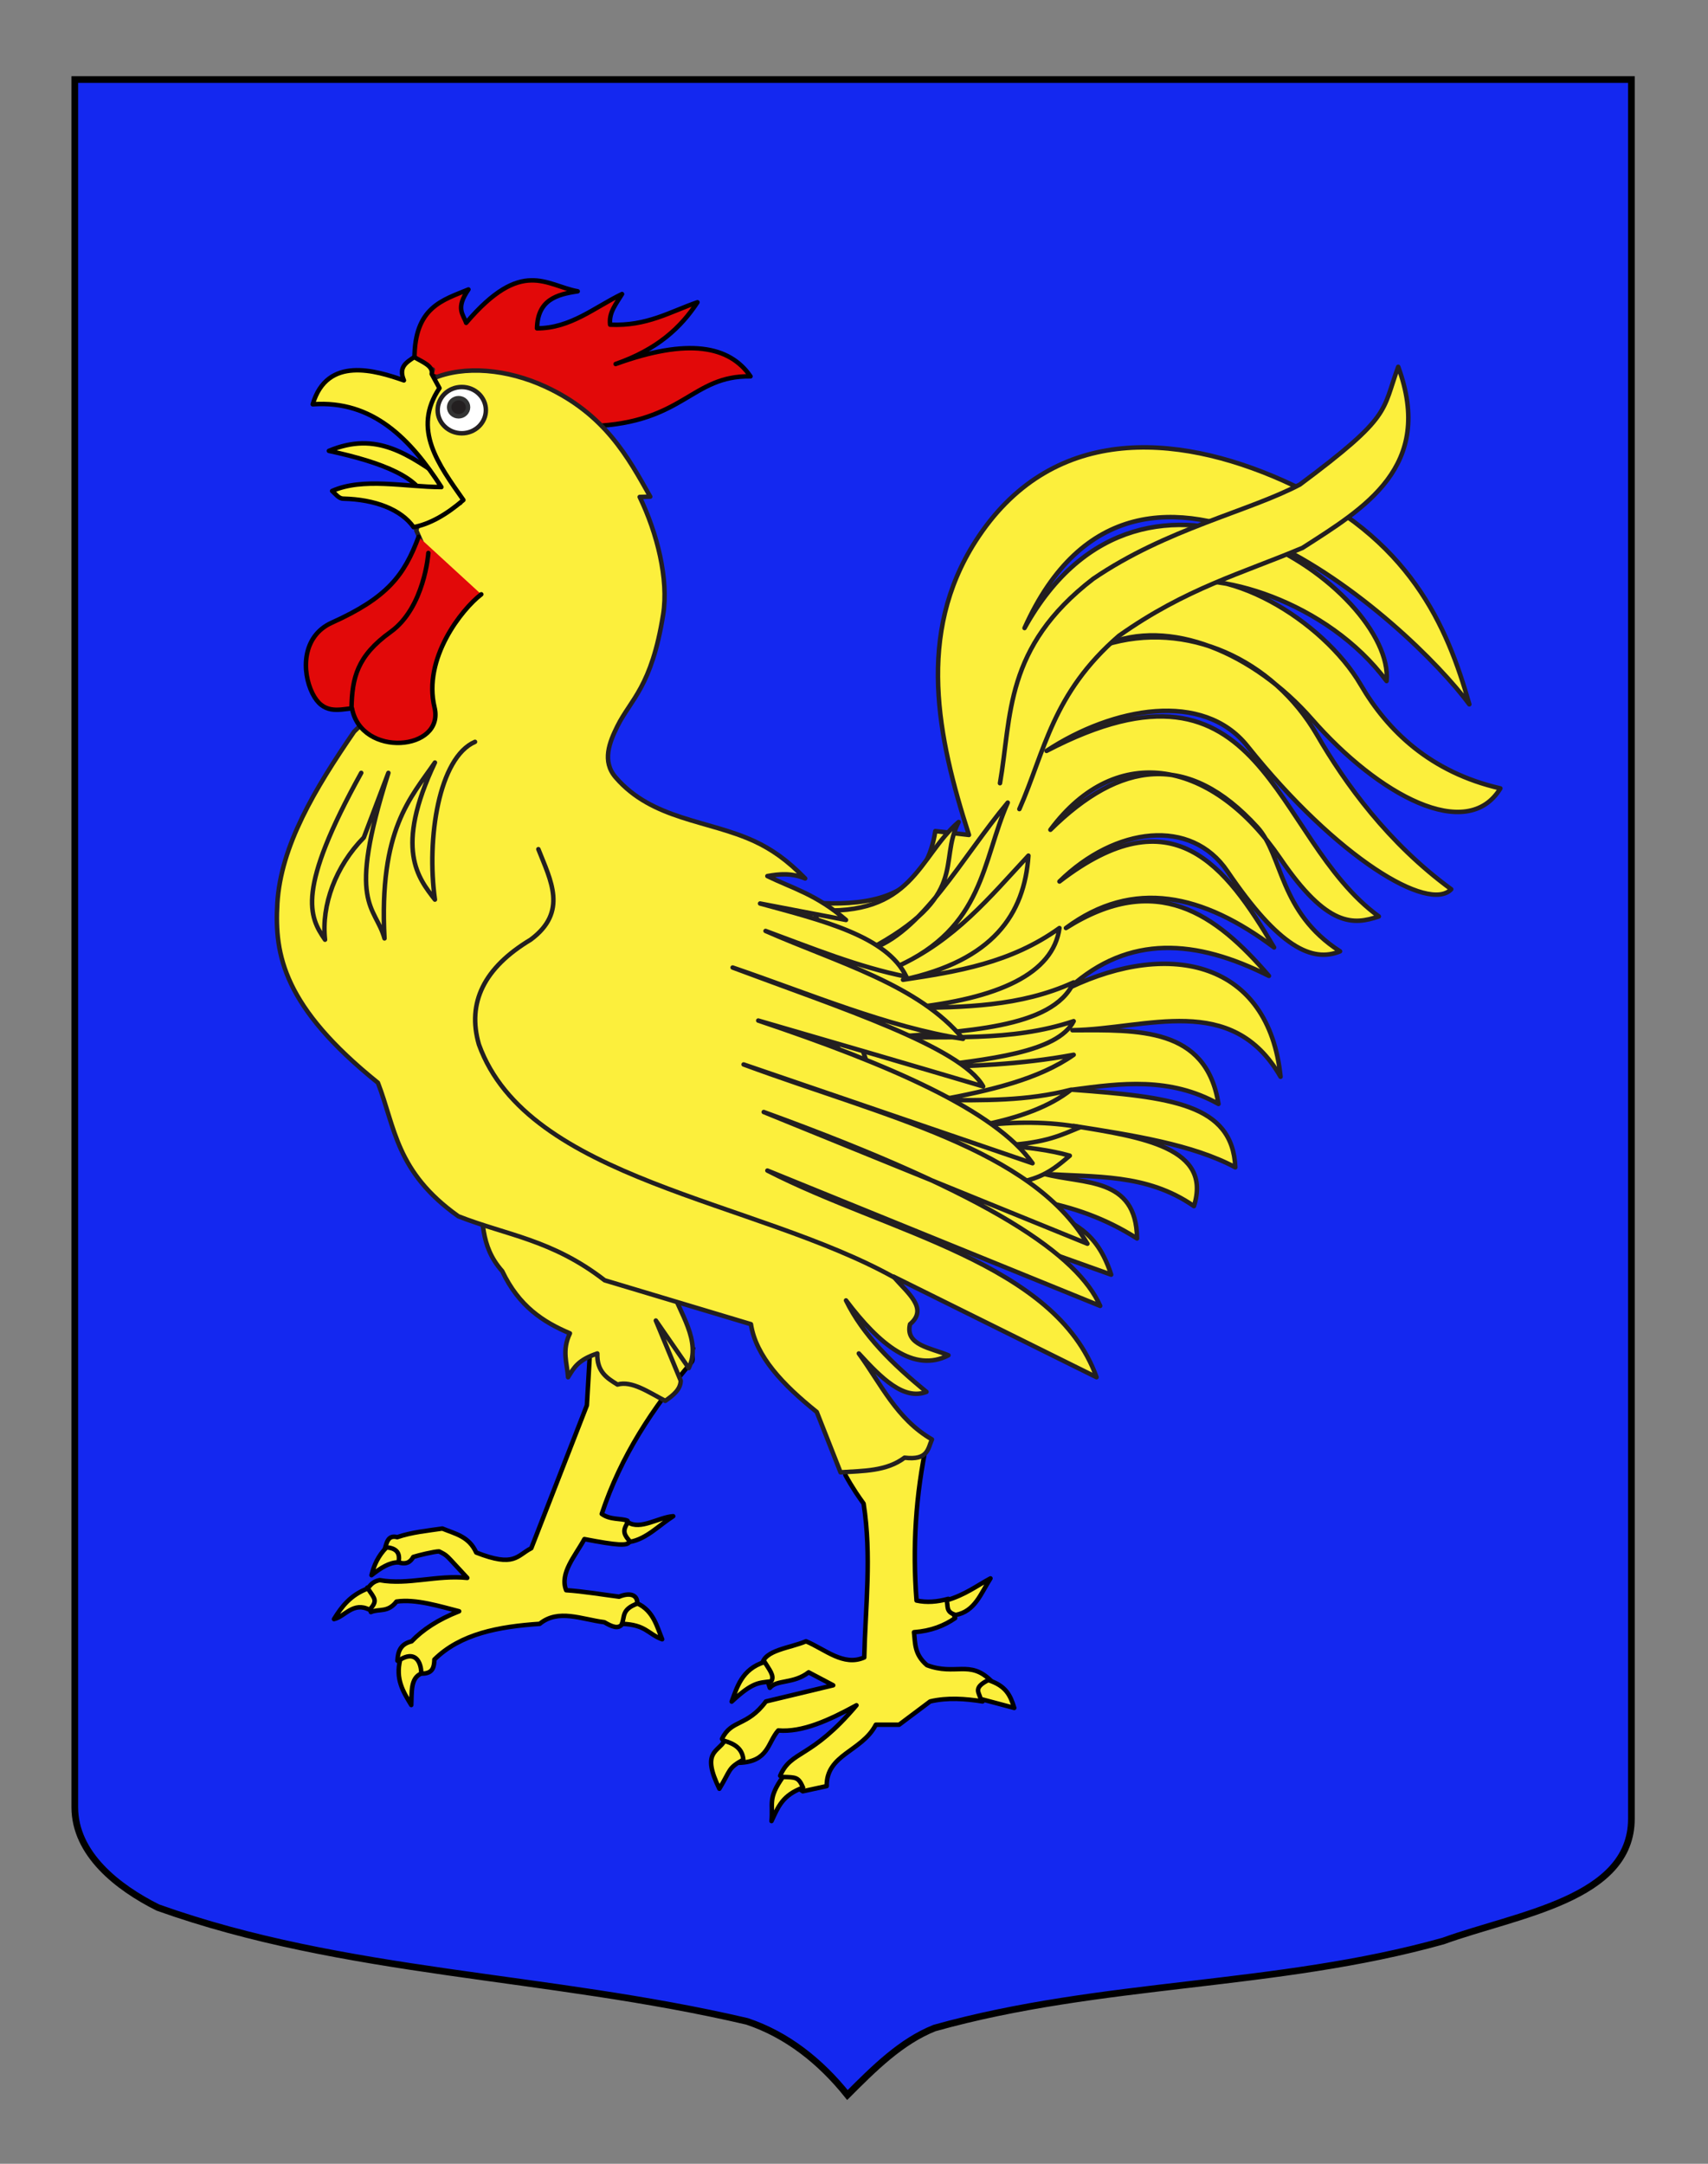 <?xml version="1.0" encoding="utf-8"?>
<!-- Generator: Adobe Illustrator 15.1.0, SVG Export Plug-In . SVG Version: 6.00 Build 0)  -->
<!DOCTYPE svg PUBLIC "-//W3C//DTD SVG 1.1//EN" "http://www.w3.org/Graphics/SVG/1.1/DTD/svg11.dtd">
<svg version="1.1" id="Calque_2" xmlns="http://www.w3.org/2000/svg" xmlns:xlink="http://www.w3.org/1999/xlink" x="0px" y="0px"
	 width="255.118px" height="323.148px" viewBox="0 0 255.118 323.148" enable-background="new 0 0 255.118 323.148"
	 xml:space="preserve">
<rect x="0" y="0" width="255.118" height="323.148" fill="#808080" stroke="none"/>
<path fill="#1428F0" stroke="#000000" d="M11.17,11.88c78,0,154.504,0,232.504,0c0,135.583,0,149.083,0,259.75
	c0,12.041-17.098,14.25-28.098,18.25c-25,7-51,6-76,13c-5,2-9,6-13,10c-4-5-9-9-15-11c-30-7-60-7-88-17c-6-3-12.406-8-12.406-15
	C11.17,246.339,11.17,148.255,11.17,11.88z"/>
<g id="Coq" transform="matrix(0.67,0,0,0.67,65.745,-149.366)">
	<path id="Pattes" fill="#FCEF3C" stroke="#000000" stroke-linecap="round" stroke-linejoin="round" d="M42.358,511.395
		l-8.347,2.445l-1.303,22.346L20.313,568.04c-3.228,1.643-3.665,4.336-12.27,0.961c-1.639-3.607-4.603-4.133-7.562-5.35
		c-3.227,0.484-6.842,0.816-10.058,1.927c-2.21-0.604-2.376,1.545-2.8,2.729l2.836,2.782c1.921,0.744,2.925,0.034,3.548-1.107
		c0.998-0.328,4.716-1.238,5.761-1.229c2.035,1.061,1.165,0.424,6.277,5.903c-6.706-0.714-13.279,1.64-19.511,0.5
		c-2.092,0.385-2.234,1.742-2.783,1.675l0.803,5.441c1.832-0.802,3.76,0.197,5.707-2.338c4.301-0.639,9.738,1.085,13.965,2.159
		c-4.732,1.849-8.137,4.13-10.594,6.705c-2.537,0.592-3.068,2.362-3.156,4.317l5.618,2.87c2.368-0.061,2.556-1.589,2.621-3.139
		c5.82-5.738,14.321-7.339,23.471-7.953c4.185-3.414,9.306-0.996,14.411-0.359c1.628,0.953,3.16,1.661,4.03,0.359
		c2.998-1.588,2.221-3.177,3.317-4.763c-0.066-1.774-1.768-2.226-4.048-1.286c-3.395-0.426-8.125-1.217-11.808-1.443
		c-1.489-3.795,2.002-7.601,4.067-11.396c14.806,2.876,8.636,0.265,9.595-4.102c-1.32-0.58-3.843-0.114-5.724-1.516
		c4.234-12.832,11.374-23.675,20.01-33.797c0.668-0.783-0.327-2.315,0.358-3.086L42.358,511.395z M100.016,535.74l-11.093,3.602
		l1.427,12.395c0.705,1.295,1.486,2.594,2.337,3.89c0.539,0.818,1.116,1.64,1.712,2.461c1.828,11.73,0.405,22.913,0.143,34.296
		c-4.62,2.051-8.714-1.808-12.984-3.602c-3.594,1.548-9.286,1.926-9.791,5.188l1.729,5.191c1.555-1.872,5.254-0.834,8.652-3.461
		l5.474,2.891l-14.999,3.602c-4.234,5.694-7.676,3.946-9.791,8.346l3.888,5.331c6.526-0.276,6.261-4.515,8.65-7.205
		c5.347,0.461,11.336-2.279,17.442-5.617c-10.182,12.083-14.543,9.934-17.015,15.713l5.048,3.458l5.332-1.159
		c-0.104-7.107,7.864-7.679,10.952-13.679h5.19l6.919-5.19c3.891-0.91,7.791-0.614,11.683,0l1.872-4.62
		c-4.757-4.704-7.928-1.073-14.269-3.459c-2.857-2.451-2.591-4.898-2.889-7.349c3.817-0.287,6.745-1.455,9.167-3.139l-1.534-4.298
		c-2.446,0.678-4.812,0.873-7.065,0.375c-0.921-11.771-0.214-23.543,2.319-35.312L100.016,535.74z"/>
	<path id="path2292" fill="#FCEF3C" stroke="#231F20" stroke-linecap="round" stroke-linejoin="round" d="M8.542,488.749
		c1.285,5.843,0.109,11.686,5.299,17.532c3.728,7.868,9.201,11.376,15.084,13.858c-1.841,3.83-0.628,6.639-0.408,9.784
		c1.346-2.195,2.226-3.847,6.523-5.298c-0.132,4.098,2.179,5.511,4.484,6.931c3.194-0.936,6.99,1.741,10.654,3.636
		c1.771-1.233,3.403-2.522,3.454-4.49l-5.547-13.414l7.338,10.6c2.887-6.116-2.063-12.23-4.076-18.346"/>
	<path id="path2294" fill="#FCEF3C" stroke="#231F20" stroke-linecap="round" stroke-linejoin="round" d="M58.216,421.732
		c21.711,1.359,48.586,9.741,52.175-13.548l7.495,0.865c-7.027-21.812-11.744-44.806,1.44-65.436
		c16.701-26.13,44.53-24.28,68.605-13.549c28.336,12.632,36.63,32.629,41.509,49.869c-13.102-17.811-73.802-73.588-99.161-17.007
		c26.874-48.5,82.659-8.293,80.712,11.818c-13.089-17.657-38.315-25.394-50.157-21.331c13.724-5.777,35.987,7.77,44.406,22.181
		c5.948,10.182,15.479,19.483,31.119,23.075c-7.442,12.224-27.203,1.483-41.988-15.399c-13.011-14.858-31.895-22.801-46.158-16.576
		c18.131-5.654,37.515,3.244,47.268,20.064c6.294,10.854,15.844,24.104,29.924,34.396c-4.97,5.226-25.335-6.767-45.447-31.923
		c-9.867-12.341-29.905-8.706-44.776,1.08c49.007-25.558,49.974,19.362,74.081,36.898c-5.588,1.875-11.419,2.577-21.965-12.914
		c-14.842-21.807-36.379-26.402-51.251-6.401c15.509-15.305,30.626-17.573,46.122-0.592c5.76,6.312,4.809,18.94,18.448,27.689
		c-6.161,2.544-13.594-0.838-25.103-17.835c-8.104-11.976-24.966-9.964-37.451,2.268c25.19-19.415,37.002-3.629,47.85,14.702
		c-15.815-11.839-31.36-15.501-46.409-4.325c20.216-12.768,33.404-3.172,45.257,10.666c-16.277-8.206-31.189-9.253-44.391,2.596
		c22.484-10.687,44.346-5.735,46.985,19.889c-10.881-18.937-29.838-10.639-46.408-10.376c14.704-0.055,29.829-0.71,32.571,16.434
		c-10.858-6.054-21.713-4.629-32.571-3.174c21.753,1.631,35.742,3.096,36.319,17.302c-9.501-5.082-22.78-7.141-36.032-9.225
		c15.377,2.489,30.921,4.89,26.807,17.873c-10.594-7.365-22.116-6.369-33.436-7.206c8.728,2.391,20.621,0.56,20.755,14.412
		c-7.206-4.592-14.414-6.97-21.62-8.359c5.298,5.422,11.994,4.547,15.853,16.431l-24.213-8.649L58.216,421.732z"/>
	<path id="Crete" fill="#E20909" stroke="#000000" stroke-linecap="round" stroke-linejoin="round" d="M-1.954,306.621l-3.771-3.669
		c-0.028-11.587,6.279-13.093,12.027-15.492c-2.921,4.249-1.167,5.492-0.51,7.439c12.468-14.605,17.812-8.302,24.868-7.032
		c-4.673,0.692-8.937,1.892-9.07,8.256c7.516-0.002,12.825-4.693,18.955-7.644c-1.279,2.145-3.004,4.14-2.649,6.83
		c8.232,0.368,13.351-2.894,19.464-4.994c-3.649,5.557-8.855,10.494-18.241,13.758c16.178-5.857,25.404-4.064,30.063,2.752
		c-13.234-0.197-14.726,10.303-35.261,11.107L-1.954,306.621z"/>
	<path id="path2298" fill="#FCEF3C" stroke="#231F20" stroke-linecap="round" stroke-linejoin="round" d="M83.295,425.768
		c22.197,1.59,23.242-11.847,32.285-19.602c-4.69,9.166,2.736,16.275-20.178,28.534c11.88-3.433,20.981-20.768,31.131-32.859
		c-5.728,12.981-5.258,27.873-24.791,36.607c12.982-5.876,20.841-15.595,29.402-24.789c-0.878,13.107-7.925,23.379-27.96,27.671
		c12.004-1.82,23.999-3.699,34.879-11.53c-1.401,10.176-13.5,15.766-33.726,17.872c12.417-0.262,24.853-0.276,36.897-5.764
		c-4.751,10.445-24.606,10.82-42.661,12.395c14.221-0.533,28.441,1.007,42.661-3.747c-3.643,7.049-19.191,8.544-34.013,10.376
		c11.005-0.407,21.895-0.619,34.013-2.882c-7.842,5.514-18.728,7.985-29.979,10.092c9.801,0.063,19.601,0.246,29.402-2.308
		c-4.591,3.664-11.552,6.337-20.754,8.078c8.359-1.055,15.95-0.962,22.772,0.289c-4.095,1.66-7.453,3.481-16.719,4.034
		c5.085,0.488,10.085,1.063,14.412,2.308c-3.678,3.073-7.146,6.257-16.43,6.34l-23.062-10.664L83.295,425.768z"/>
	<path id="path2300" fill="#FCEF3C" stroke="#231F20" stroke-linecap="round" stroke-linejoin="round" d="M-1.65,307.334
		c7.044-3.044,16.642-2.123,25.13,1.8c13.269,6.131,18.44,15.773,23.356,24.509l-2.352,0.065c3.865,8.018,6.497,18.305,5.23,26.214
		c-2.591,16.176-7.207,18.874-10.192,24.867c-1.798,3.611-3.49,7.834-0.407,11.414c8.225,9.551,20.685,9.494,30.981,14.267
		c3.766,1.747,7.291,4.18,11.272,8.276c-3.023-1.26-5.744-1.012-8.419-0.53c5.678,2.767,10.857,4.037,17.529,9.784l-19.159-3.669
		c13.855,3.779,28.252,7.256,32.612,16.307c-10.718-2.14-21.007-6.374-31.389-10.19c15.893,7.001,34.187,12.005,44.027,24.051
		c-16.854-2.626-34.187-10.033-51.364-15.897c23.55,8.831,50.949,17.664,55.849,26.498c-16.494-4.893-33.299-9.785-50.142-14.677
		c28.917,9.703,52.763,19.938,61.149,31.805l-64.41-22.021c31.46,11.615,64.059,18.717,76.64,39.958L72.136,470.81
		c51.542,18.726,70.017,32.068,75.009,43.215l-74.194-30.167c26.821,13.781,64.204,20.519,73.379,46.065l-45.249-22.422
		c2.968,3.534,7.887,7.068,3.668,10.6c-1.141,4.706,4.629,5.267,8.56,6.931c-7.61,3.961-15.351-2.308-22.829-12.23
		c3.752,7.67,10.293,14.144,17.937,20.382c-5.028,1.958-10.055-3.044-15.083-8.559c4.926,6.782,8.464,14.644,16.306,19.159
		c-0.923,2.044-0.829,4.716-6.114,4.075c-4.022,3.041-9.23,2.93-14.269,3.264l-5.299-13.455
		c-7.582-6.075-13.577-12.412-14.676-19.569l-32.611-9.784c-11.738-9.09-21.847-10.033-32.614-14.266
		c-13.981-9.921-14.081-19.84-17.936-29.768c-20.963-16.867-23.097-28.461-22.421-39.949c0.755-12.851,8.35-25.548,17.122-38.321
		c9.862-9.408,16.092-20.893,18.344-34.651l-4.485-10.191c1.182-4.008,1.562-8.776,9.784-6.114
		c-9.468-10.152-8.816-19.988-6.115-29.759"/>
	<path id="Langue" fill="#FCEF3C" stroke="#000000" stroke-linecap="round" stroke-linejoin="round" d="M-24.802,323.436
		c10.6-4.448,17.67,0.638,26.765,7.091l-5.146,4.295C-4.208,329.535-12.659,326.04-24.802,323.436z"/>
	<path id="Barbe" fill="#E20909" stroke="#000000" stroke-linecap="round" stroke-linejoin="round" d="M-4.808,342.597
		c-3.201,8.613-6.992,13.573-19.34,19.134c-6.72,3.027-6.7,10.948-4.34,15.731c2.355,4.77,5.814,3.656,8.832,3.363
		c2.076,11.098,20.746,9.486,18.398-0.225c-2.631-10.887,6.066-21.859,10.422-25.187"/>
	<g id="Oeil">
		<path id="path3335" fill="#FFFFFF" stroke="#231F20" d="M10.192,314.357c0,2.849-2.405,5.158-5.374,5.158s-5.375-2.31-5.375-5.158
			c0-2.849,2.406-5.158,5.375-5.158S10.192,311.508,10.192,314.357z"/>
		<path id="path2307" fill="#231F20" stroke="#333333" d="M6.213,313.708c0,1.115-0.943,2.019-2.104,2.019
			c-1.163,0-2.104-0.904-2.104-2.019c0-1.116,0.942-2.021,2.104-2.021C5.271,311.687,6.213,312.592,6.213,313.708z"/>
	</g>
	<path id="Griffes" fill="#FCEF3C" stroke="#000000" stroke-linejoin="round" d="M51.952,560.904
		c-3.266,0.227-7.294,3.14-10.058,1.356c-1.456,2.005-0.771,2.889,0.481,4.352C46.001,565.961,48.782,562.93,51.952,560.904z
		 M-11.951,567.842c-1.899,1.916-2.806,4.021-3.353,6.206c2.005-1.586,4.006-2.881,6.011-2.852
		C-8.798,568.849-10.008,568.022-11.951,567.842z M122.685,574.762c-3.133,1.694-5.678,3.681-9.791,4.887
		c0.439,1.147-0.34,2.605,2.051,3.264C119.217,582.12,120.507,578.172,122.685,574.762z M-16.124,577.01
		c-3.849,1.442-5.842,4.047-7.544,6.83c2.473-0.583,4.287-3.964,7.937-2.07C-13.88,579.694-14.547,579.359-16.124,577.01z
		 M44.015,580.362c-3.661,1.318-2.806,2.984-3.512,4.531c5.35,0.165,5.834,2.298,8.988,3.442
		C48.358,585.591,47.574,582.027,44.015,580.362z M-6.957,592.132c-0.57,0.051-1.233,0.297-1.962,0.749
		c-1.061,4.365,0.634,7.071,2.478,10.113c0.147-2.812-0.226-6.025,2.249-7.027C-4.267,593.528-5.245,591.984-6.957,592.132z
		 M72.337,593.399c-5.202,1.611-6.184,5.828-7.347,8.829c4.704-4.371,5.964-4.156,8.792-4.512
		C74.684,596.551,73.247,594.929,72.337,593.399z M122.203,597.432c-3.575,1.777-1.945,2.827-1.729,4.207l7.508,1.999
		C127.1,600.788,126.162,598.744,122.203,597.432z M63.402,610.985c-1.526,2.559-5.205,2.41-1.159,10.666
		c2.642-4.341,1.843-4.519,5.35-6.492C67.355,612.609,65.543,611.631,63.402,610.985z M76.404,619.028
		c-3.442,4.865-2.137,5.858-2.532,9.827c1.512-3.231,2.443-5.758,7.026-7.454C79.886,619.034,79.317,619.103,76.404,619.028z"/>
	<path id="Bec" fill="#FCEF3C" stroke="#000000" stroke-linecap="round" stroke-linejoin="round" d="M-28.405,313.058
		c13.39-0.977,21.807,7.796,28.682,18.448c-8.265-0.038-17.466-2.185-24.358,0.865c0.759,0.676,1.464,1.692,2.457,1.715
		c7.111,0.166,12.935,2.416,15.702,6.356c3.508-0.669,7.207-2.695,11.099-6.054c-5.517-7.878-11.514-15.77-5.334-24.934l-1.728-3.17
		c0.373-1.807-2.1-2.664-3.892-3.748c-1.69,1.154-3.594,2.175-2.306,5.189C-14.304,305.553-25.223,302.159-28.405,313.058z"/>
	<path id="path2313" fill="none" stroke="#231F20" stroke-linecap="round" stroke-linejoin="round" d="M21.896,412.219
		c2.734,6.947,6.662,13.972-1.73,20.178c-10.38,6.245-14.218,14.029-11.53,23.349c10.906,30.277,61.464,34.622,92.555,51.918"/>
	<path id="path2315" fill="none" stroke="#231F20" stroke-linecap="round" stroke-linejoin="round" d="M-17.596,395.212
		c-14.517,26.194-11.622,32.072-8.071,37.185c-0.837-7.781,2.376-16.381,8.648-22.772l5.476-14.413
		c-9.447,29.72-2.93,29.455-0.865,36.897c-1.268-24.291,5.832-31.332,11.241-39.203c-9.122,19.264-3.712,25.752,0,30.555
		c-1.908-13.629,0.876-31.678,8.936-35.167"/>
	<path id="path2317" fill="#FCEF3C" stroke="#231F20" stroke-linecap="round" stroke-linejoin="round" d="M124.802,397.517
		c2.634-15.001,0.878-30.22,20.755-45.545c16.395-11.188,34.711-15.005,46.122-21.042c20.614-15.354,18.207-16.206,21.907-26.232
		c8.181,22.297-7.568,31.517-21.333,40.356c-13.443,5.686-25.966,9.007-40.931,19.602c-14.895,12.876-16.513,25.751-22.196,38.627"
		/>
	<path id="path3156" fill="none" stroke="#000000" stroke-linecap="round" stroke-linejoin="round" d="M-19.762,380.654
		c0.149-6.566,1.193-11.458,8.706-16.853c7.595-5.453,8.426-17.603,8.426-17.603"/>
</g>
</svg>
